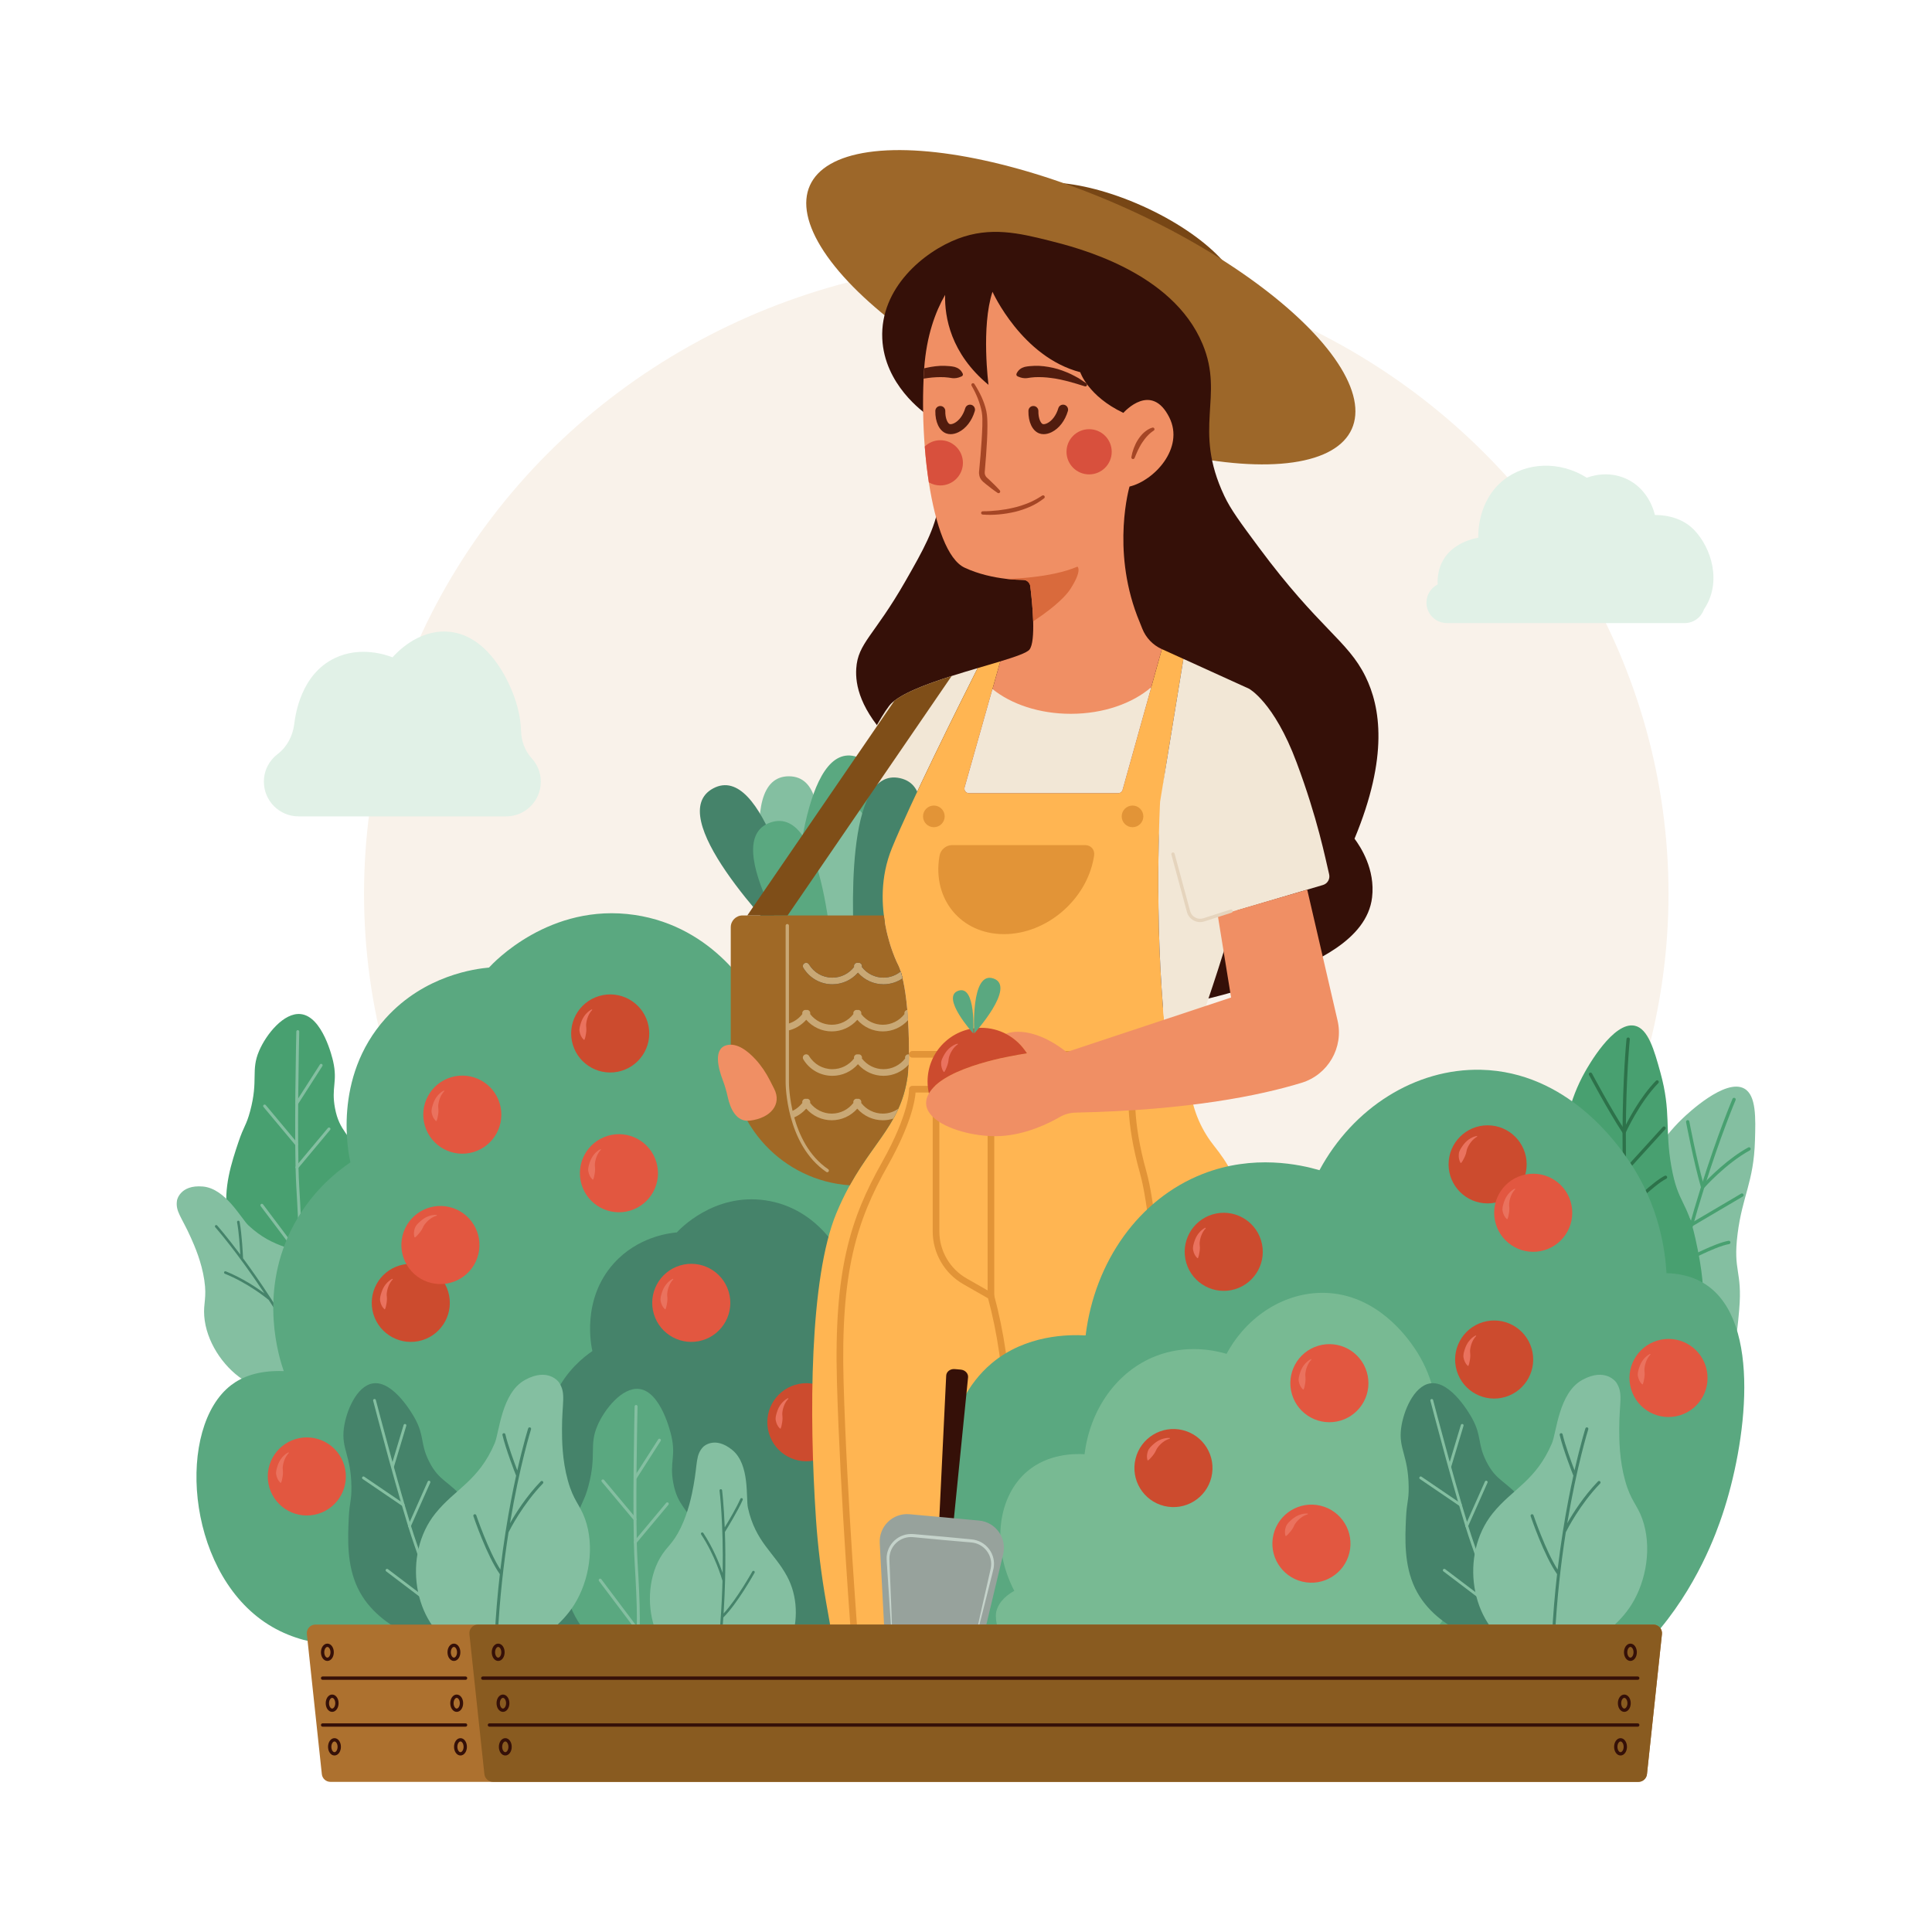 <?xml version="1.0" encoding="utf-8"?>
<!-- Generator: Adobe Illustrator 27.5.0, SVG Export Plug-In . SVG Version: 6.00 Build 0)  -->
<svg version="1.1" xmlns="http://www.w3.org/2000/svg" xmlns:xlink="http://www.w3.org/1999/xlink" x="0px" y="0px"
	 viewBox="0 0 500 500" style="enable-background:new 0 0 500 500;" xml:space="preserve">
<g id="BACKGROUND">
</g>
<g id="OBJECTS">
	<g>
		<ellipse style="fill:#F9F2EA;" cx="263.01" cy="231.303" rx="168.799" ry="163.791"/>
		<g>
			<path style="fill:#48A070;" d="M93.231,299.853c-2.67-6.604-5.386-6.886-6.542-13.105c-0.993-5.344,0.722-6.695-0.467-12.048
				c-0.182-0.821-2.706-11.667-8.412-12.259c-4.342-0.451-8.901,5.205-10.748,9.512c-2.217,5.168-0.132,7.464-2.337,15.641
				c-1.028,3.812-1.574,3.659-3.038,8.032c-1.715,5.123-4,11.95-2.804,18.812c1.176,6.747,5.424,11.846,9.089,15.151
				c1.41,1.272,3.308,1.997,5.299,2.053l8.903,0.252c2.141,0.061,4.234-0.651,5.751-2.019c1.74-1.569,3.605-3.659,5.073-6.348
				C98.63,313.203,94.082,301.957,93.231,299.853z"/>
			<g>
				<path style="fill:#84BFA1;" d="M77.067,332.409c-0.017,0-0.035-0.002-0.053-0.004c-0.207-0.029-0.352-0.22-0.323-0.428
					c0.879-6.261,0.689-13.26-0.003-24.789c-0.671-11.177-0.007-39.932-0.001-40.222c0.005-0.209,0.171-0.371,0.388-0.37
					c0.209,0.005,0.375,0.178,0.37,0.388c-0.007,0.288-0.67,29.013-0.001,40.158c0.695,11.579,0.885,18.615-0.003,24.94
					C77.415,332.272,77.253,332.409,77.067,332.409z"/>
				<path style="fill:#84BFA1;" d="M77.623,325.401c-0.115,0-0.229-0.052-0.303-0.151l-9.852-13.102
					c-0.126-0.167-0.092-0.405,0.075-0.53c0.167-0.126,0.405-0.092,0.53,0.075l9.852,13.102c0.126,0.167,0.092,0.405-0.075,0.53
					C77.782,325.377,77.702,325.401,77.623,325.401z"/>
				<path style="fill:#84BFA1;" d="M76.781,296.549c-0.108,0-0.216-0.047-0.291-0.136l-8.3-9.935
					c-0.134-0.16-0.113-0.399,0.048-0.533c0.162-0.134,0.399-0.111,0.534,0.048l8.3,9.935c0.134,0.16,0.113,0.4-0.048,0.533
					C76.953,296.52,76.867,296.549,76.781,296.549z"/>
				<path style="fill:#84BFA1;" d="M76.848,302.487c-0.086,0-0.172-0.029-0.243-0.088c-0.16-0.134-0.182-0.373-0.048-0.533
					l8.301-9.935c0.135-0.161,0.373-0.183,0.534-0.048c0.16,0.134,0.182,0.373,0.048,0.533l-8.301,9.935
					C77.064,302.44,76.956,302.487,76.848,302.487z"/>
				<path style="fill:#84BFA1;" d="M76.848,285.857c-0.086,0-0.172-0.029-0.243-0.088c-0.16-0.134-0.182-0.373-0.048-0.533
					l6.262-9.778c0.135-0.161,0.373-0.183,0.534-0.048c0.16,0.134,0.182,0.373,0.048,0.533l-6.261,9.778
					C77.064,285.811,76.956,285.857,76.848,285.857z"/>
			</g>
		</g>
		<g>
			<path style="fill:#84BFA1;" d="M82.616,325.979c10.515,5.389,14.548,20.525,7.792,29.068c-5.991,7.576-19.491,7.39-27.628,1.942
				c-5.208-3.487-9.445-9.943-9.924-16.402c-0.254-3.423,0.713-4.621,0.019-9.279c-0.703-4.72-2.485-8.78-3.475-11
				c-2.416-5.418-4.058-6.785-3.585-9.679c0,0,0.749-4.071,6.672-3.561c5.923,0.51,9.912,8.301,11.827,10.079
				C70.971,323.333,76.395,322.791,82.616,325.979z"/>
			<path style="fill:#45836A;" d="M58.44,329.021c4.296,1.735,7.987,4.217,9.992,5.696c-7.143-10.795-12.644-17.022-12.73-17.117
				c-0.122-0.138-0.11-0.347,0.027-0.47c0.137-0.122,0.348-0.111,0.47,0.027c0.055,0.062,2.399,2.715,5.99,7.518
				c-0.107-1.926-0.375-5.987-0.839-8.366c-0.035-0.18,0.082-0.354,0.262-0.39c0,0,0.001,0,0.001,0
				c0.181-0.035,0.355,0.083,0.39,0.263c0.601,3.083,0.869,8.724,0.902,9.457c2.081,2.82,4.526,6.299,7.16,10.359
				c0.026,0.029,0.047,0.06,0.062,0.095c1.432,2.21,2.918,4.59,4.433,7.132c0.736-4.943-0.013-13.087-0.021-13.173
				c-0.017-0.184,0.124-0.352,0.3-0.362c0.183-0.018,0.345,0.117,0.363,0.3c0.035,0.376,0.847,9.209-0.119,14.116
				c2.242,3.802,4.535,7.948,6.789,12.405c0.083,0.164,0.017,0.364-0.147,0.447c-0.028,0.014-0.057,0.024-0.086,0.03
				c-0.143,0.028-0.292-0.04-0.361-0.176c-3.957-7.821-8.029-14.681-11.732-20.391c-0.572-0.473-5.379-4.367-11.356-6.781
				c-0.171-0.069-0.253-0.263-0.184-0.434C58.076,329.035,58.27,328.953,58.44,329.021z"/>
		</g>
		<path style="fill:#5AA880;" d="M195.817,260.229L195.817,260.229l-0.241-1.196c-0.962-1.821-10.527-19.186-31.331-22.249
			c-21.939-3.231-36.549,12.363-37.688,13.622c-3.289,0.295-16.64,1.871-26.79,13.168c-13.847,15.411-9.53,35.324-9.081,37.234
			c-3.844,2.629-10.784,8.184-15.438,17.709c-8.154,16.686-3.044,32.766-1.816,36.326c-6.674-0.252-10.889,1.538-13.622,3.633
			c-14.074,10.788-11.864,47.303,8.627,61.299c10.516,7.183,22.753,6.322,28.606,5.449h132.035l-0.193-0.957h20.387V313.684
			C249.272,284.162,225.339,260.229,195.817,260.229z"/>
		<path style="fill:#45836A;" d="M217.211,324.202c-0.586-1.11-6.413-11.688-19.087-13.555c-13.366-1.968-22.266,7.532-22.96,8.299
			c-2.004,0.18-10.137,1.14-16.321,8.022c-8.436,9.389-5.805,21.52-5.532,22.683c-2.342,1.602-6.57,4.986-9.405,10.788
			c-4.968,10.165-1.854,19.961-1.107,22.13c-4.066-0.154-6.634,0.937-8.299,2.213c-8.574,6.572-7.228,28.818,5.256,37.344
			c6.406,4.376,13.862,3.851,17.427,3.319h80.437L217.211,324.202z"/>
		<g>
			<path style="fill:#E25740;" d="M169.858,300.727c1.603,5.345-1.431,10.977-6.775,12.58c-5.345,1.603-10.977-1.431-12.58-6.776
				c-1.603-5.345,1.431-10.977,6.775-12.58C162.623,292.348,168.255,295.382,169.858,300.727z"/>
			<path style="fill:#EA725E;" d="M155.532,297.531c-0.48,0.508-0.855,1.104-1.098,1.73c-0.256,0.62-0.403,1.264-0.477,1.906
				c-0.02,0.327-0.016,0.651,0.032,0.976c0.015,0.32,0.042,0.639-0.004,0.964c-0.04,0.325-0.068,0.661-0.155,1.013
				c-0.055,0.351-0.133,0.715-0.302,1.121l-0.167,0.042c-0.621-0.587-0.943-1.321-1.094-2.092c-0.163-0.781,0.114-1.576,0.346-2.317
				c0.243-0.748,0.604-1.454,1.085-2.057c0.493-0.591,1.056-1.113,1.742-1.431L155.532,297.531z"/>
		</g>
		<g>
			<path style="fill:#E25740;" d="M89.081,379.203c1.603,5.345-1.431,10.977-6.776,12.58c-5.345,1.603-10.977-1.431-12.58-6.776
				c-1.603-5.345,1.431-10.977,6.775-12.58S87.478,373.858,89.081,379.203z"/>
			<path style="fill:#EA725E;" d="M74.755,376.008c-0.48,0.508-0.855,1.104-1.098,1.73c-0.256,0.62-0.403,1.264-0.477,1.906
				c-0.02,0.327-0.016,0.65,0.032,0.976c0.016,0.32,0.043,0.639-0.004,0.964c-0.04,0.325-0.068,0.661-0.155,1.013
				c-0.055,0.351-0.132,0.715-0.302,1.121l-0.167,0.041c-0.62-0.587-0.943-1.321-1.094-2.092c-0.163-0.781,0.114-1.576,0.346-2.317
				c0.243-0.748,0.604-1.454,1.085-2.057c0.493-0.591,1.056-1.113,1.743-1.431L74.755,376.008z"/>
		</g>
		<g>
			<path style="fill:#E25740;" d="M188.578,334.277c1.603,5.345-1.431,10.977-6.776,12.58c-5.345,1.603-10.977-1.431-12.58-6.776
				c-1.603-5.345,1.431-10.977,6.775-12.58C181.343,325.899,186.975,328.932,188.578,334.277z"/>
			<path style="fill:#EA725E;" d="M174.252,331.082c-0.48,0.508-0.855,1.104-1.098,1.73c-0.256,0.62-0.403,1.264-0.477,1.906
				c-0.02,0.327-0.016,0.651,0.032,0.976c0.016,0.32,0.043,0.639-0.004,0.964c-0.04,0.325-0.068,0.661-0.155,1.013
				c-0.055,0.351-0.133,0.715-0.302,1.121l-0.167,0.042c-0.621-0.587-0.943-1.321-1.094-2.092c-0.163-0.781,0.114-1.576,0.346-2.317
				c0.243-0.748,0.604-1.454,1.085-2.057c0.493-0.591,1.056-1.113,1.742-1.431L174.252,331.082z"/>
		</g>
		<g>
			<path style="fill:#E25740;" d="M129.321,285.568c1.603,5.345-1.431,10.977-6.775,12.58s-10.977-1.431-12.58-6.776
				c-1.603-5.345,1.431-10.977,6.776-12.58C122.086,277.19,127.718,280.223,129.321,285.568z"/>
			<path style="fill:#EA725E;" d="M114.994,282.373c-0.48,0.509-0.855,1.104-1.098,1.73c-0.256,0.62-0.403,1.264-0.477,1.906
				c-0.02,0.327-0.016,0.65,0.032,0.976c0.016,0.32,0.043,0.639-0.004,0.964c-0.04,0.325-0.068,0.661-0.155,1.013
				c-0.055,0.351-0.132,0.715-0.302,1.121l-0.167,0.042c-0.621-0.588-0.943-1.321-1.094-2.092c-0.163-0.781,0.114-1.576,0.346-2.317
				c0.243-0.748,0.604-1.454,1.085-2.057c0.493-0.591,1.056-1.113,1.743-1.431L114.994,282.373z"/>
		</g>
		<g>
			<path style="fill:#CC4B2E;" d="M167.598,264.556c1.603,5.345-1.431,10.977-6.775,12.58c-5.345,1.603-10.977-1.431-12.58-6.776
				c-1.603-5.345,1.431-10.977,6.775-12.58C160.363,256.178,165.995,259.211,167.598,264.556z"/>
			<path style="fill:#EA725E;" d="M153.272,261.361c-0.48,0.508-0.855,1.104-1.098,1.73c-0.256,0.62-0.403,1.264-0.477,1.906
				c-0.02,0.327-0.016,0.65,0.032,0.976c0.016,0.32,0.042,0.639-0.004,0.964c-0.04,0.326-0.068,0.661-0.155,1.013
				c-0.055,0.351-0.133,0.715-0.302,1.121l-0.167,0.042c-0.62-0.587-0.943-1.321-1.094-2.092c-0.163-0.781,0.114-1.576,0.346-2.317
				c0.243-0.748,0.604-1.454,1.085-2.057c0.493-0.591,1.056-1.113,1.743-1.431L153.272,261.361z"/>
		</g>
		<g>
			<path style="fill:#CC4B2E;" d="M115.988,334.277c1.603,5.345-1.431,10.977-6.775,12.58s-10.977-1.431-12.58-6.776
				c-1.603-5.345,1.431-10.977,6.775-12.58C108.753,325.899,114.386,328.932,115.988,334.277z"/>
			<path style="fill:#EA725E;" d="M101.662,331.082c-0.48,0.508-0.855,1.104-1.098,1.73c-0.256,0.62-0.403,1.264-0.477,1.906
				c-0.02,0.327-0.016,0.651,0.032,0.976c0.015,0.32,0.042,0.639-0.004,0.964c-0.04,0.325-0.068,0.661-0.155,1.013
				c-0.055,0.351-0.132,0.715-0.302,1.121l-0.167,0.042c-0.62-0.587-0.943-1.321-1.094-2.092c-0.163-0.781,0.114-1.576,0.346-2.317
				c0.243-0.748,0.604-1.454,1.085-2.057c0.493-0.591,1.056-1.113,1.743-1.431L101.662,331.082z"/>
		</g>
		<g>
			<path style="fill:#CC4B2E;" d="M218.366,365.172c1.603,5.345-1.431,10.977-6.776,12.58c-5.345,1.603-10.977-1.431-12.58-6.776
				c-1.603-5.345,1.431-10.977,6.775-12.58C211.13,356.793,216.763,359.827,218.366,365.172z"/>
			<path style="fill:#EA725E;" d="M204.039,361.976c-0.48,0.508-0.855,1.104-1.098,1.73c-0.256,0.62-0.403,1.264-0.477,1.906
				c-0.02,0.327-0.016,0.65,0.032,0.976c0.016,0.32,0.043,0.639-0.004,0.964c-0.04,0.325-0.068,0.661-0.155,1.013
				c-0.055,0.351-0.133,0.715-0.302,1.121l-0.167,0.042c-0.62-0.588-0.943-1.321-1.094-2.092c-0.163-0.781,0.114-1.576,0.346-2.317
				c0.243-0.748,0.604-1.454,1.085-2.057c0.493-0.591,1.056-1.113,1.742-1.431L204.039,361.976z"/>
		</g>
		<g>
			<path style="fill:#E25740;" d="M123.797,324.597c-1.318,5.422-6.782,8.749-12.204,7.431c-5.422-1.318-8.749-6.782-7.431-12.204
				c1.318-5.422,6.782-8.749,12.204-7.431S125.115,319.175,123.797,324.597z"/>
			<path style="fill:#EA725E;" d="M113.05,314.6c-0.671,0.196-1.295,0.52-1.822,0.938c-0.534,0.405-0.987,0.887-1.375,1.403
				c-0.182,0.272-0.342,0.553-0.466,0.858c-0.148,0.284-0.286,0.573-0.491,0.829c-0.199,0.261-0.393,0.536-0.646,0.796
				c-0.225,0.275-0.476,0.55-0.827,0.815l-0.165-0.048c-0.239-0.82-0.146-1.617,0.113-2.358c0.253-0.756,0.894-1.302,1.469-1.824
				c0.588-0.523,1.256-0.95,1.976-1.227c0.724-0.261,1.473-0.427,2.227-0.354L113.05,314.6z"/>
		</g>
		<g>
			<path style="fill:#84BFA1;" d="M438.458,366.314c9.58-2.97,11.144-21.435,11.65-27.409c0.862-10.175-1.664-9.757-0.42-19.595
				c1.245-9.85,4.167-13.356,4.495-24.076c0.18-5.906,0.36-11.764-2.762-13.51c-4.925-2.755-14.755,6.578-15.868,7.636
				c-11.939,11.337-14.507,26.516-16.349,38.367c-2.147,13.811-3.688,23.725,2.636,31.411
				C425.602,363.709,432.658,368.112,438.458,366.314z"/>
			<g>
				<path style="fill:#48A070;" d="M428.826,360.843c-0.228-0.035-0.389-0.245-0.362-0.476c4.785-40.33,19.763-75.645,19.914-75.998
					c0.094-0.218,0.344-0.318,0.565-0.226c0.218,0.094,0.319,0.346,0.226,0.565c-0.151,0.351-15.082,35.558-19.851,75.761
					c-0.028,0.235-0.242,0.404-0.478,0.376C428.835,360.844,428.831,360.844,428.826,360.843z"/>
				<path style="fill:#48A070;" d="M440.574,307.645c-0.01-0.002-0.019-0.003-0.029-0.005c-0.154-0.035-0.275-0.149-0.319-0.3
					c-1.939-6.72-3.855-16.842-3.874-16.943c-0.044-0.234,0.109-0.458,0.343-0.502c0.233-0.044,0.458,0.109,0.502,0.343
					c0.018,0.097,1.792,9.466,3.646,16.125c1.556-1.665,6.358-6.547,11.603-9.404c0.207-0.114,0.469-0.037,0.583,0.172
					c0.114,0.209,0.037,0.47-0.172,0.583c-6.228,3.393-11.839,9.728-11.896,9.792C440.865,307.615,440.718,307.667,440.574,307.645z
					"/>
				<path style="fill:#48A070;" d="M437.663,317.421c-0.015-0.002-0.031-0.006-0.045-0.009c-0.111-0.03-0.206-0.103-0.263-0.203
					c-3.889-6.821-7.268-17.201-7.303-17.305c-0.072-0.226,0.051-0.469,0.277-0.542c0.224-0.073,0.468,0.05,0.542,0.277
					c0.032,0.102,3.263,10.021,7.017,16.764l12.714-7.49c0.204-0.119,0.468-0.052,0.589,0.152c0.12,0.204,0.052,0.468-0.152,0.589
					l-13.093,7.713C437.861,317.417,437.76,317.435,437.663,317.421z"/>
				<path style="fill:#48A070;" d="M435.065,327.243c-0.104-0.016-0.202-0.07-0.272-0.157c-3.22-4.043-8.378-17.7-8.596-18.279
					c-0.084-0.223,0.029-0.471,0.251-0.554c0.222-0.085,0.471,0.028,0.554,0.25c0.052,0.138,5.09,13.478,8.246,17.761
					c1.611-0.865,8.6-4.546,12.093-5.145c0.234-0.039,0.456,0.117,0.497,0.351c0.04,0.234-0.117,0.456-0.351,0.497
					c-3.738,0.64-12.067,5.181-12.15,5.227C435.251,327.242,435.155,327.257,435.065,327.243z"/>
			</g>
		</g>
		<g>
			<path style="fill:#48A070;" d="M435.742,350.087c8.27-5.674,4.293-23.775,3.007-29.63c-2.191-9.973-4.479-8.826-6.206-18.59
				c-1.729-9.777,0.023-13.991-2.84-24.327c-1.577-5.694-3.142-11.343-6.641-12.086c-5.52-1.172-12.143,10.654-12.894,11.994
				c-8.045,14.365-6,29.623-4.249,41.488c2.041,13.827,3.506,23.753,11.824,29.22C422.692,351.408,430.735,353.522,435.742,350.087z
				"/>
			<g>
				<path style="fill:#2D724A;" d="M424.922,347.715c-0.228,0.034-0.444-0.119-0.487-0.347c-7.378-39.937-3.534-78.105-3.494-78.486
					c0.025-0.236,0.235-0.406,0.473-0.383c0.236,0.025,0.407,0.236,0.383,0.473c-0.04,0.38-3.871,38.43,3.485,78.241
					c0.043,0.233-0.111,0.457-0.345,0.501C424.931,347.714,424.927,347.715,424.922,347.715z"/>
				<path style="fill:#2D724A;" d="M420.382,293.425c-0.01,0.001-0.019,0.003-0.029,0.004c-0.157,0.012-0.307-0.061-0.394-0.192
					c-3.842-5.844-8.671-14.944-8.719-15.035c-0.111-0.21-0.031-0.47,0.179-0.581c0.21-0.111,0.47-0.031,0.581,0.179
					c0.046,0.087,4.516,8.51,8.259,14.321c0.994-2.051,4.133-8.137,8.297-12.419c0.164-0.17,0.438-0.174,0.608-0.009
					c0.171,0.165,0.174,0.438,0.009,0.607c-4.943,5.086-8.426,12.799-8.461,12.876C420.651,293.31,420.527,293.403,420.382,293.425z
					"/>
				<path style="fill:#2D724A;" d="M420.498,303.624c-0.015,0.002-0.031,0.004-0.046,0.004c-0.115,0.004-0.227-0.037-0.311-0.116
					c-5.735-5.363-12.038-14.276-12.101-14.365c-0.136-0.194-0.09-0.463,0.104-0.6c0.193-0.136,0.462-0.091,0.6,0.104
					c0.061,0.088,6.085,8.604,11.668,13.933l9.925-10.921c0.16-0.174,0.431-0.189,0.608-0.029c0.175,0.16,0.189,0.432,0.029,0.608
					l-10.22,11.245C420.686,303.562,420.595,303.61,420.498,303.624z"/>
				<path style="fill:#2D724A;" d="M420.926,313.776c-0.104,0.016-0.213-0.007-0.306-0.07c-4.273-2.908-13.245-14.423-13.625-14.911
					c-0.146-0.188-0.112-0.458,0.075-0.603c0.187-0.147,0.458-0.113,0.603,0.075c0.091,0.116,8.855,11.365,13.138,14.521
					c1.282-1.304,6.867-6.889,10.026-8.496c0.212-0.106,0.47-0.023,0.579,0.189c0.107,0.212,0.023,0.47-0.188,0.578
					c-3.381,1.719-9.99,8.523-10.056,8.592C421.104,313.72,421.017,313.762,420.926,313.776z"/>
			</g>
		</g>
		<path style="fill:#774615;" d="M320.566,79.022c-2.998,6.664-18.981,5.969-35.699-1.552c-16.718-7.521-27.841-19.02-24.843-25.684
			c2.998-6.664,18.981-5.969,35.699,1.552C312.442,60.859,323.564,72.358,320.566,79.022z"/>
		
			<ellipse transform="matrix(0.41 -0.912 0.912 0.41 92.462 302.069)" style="fill:#9D6729;" cx="279.789" cy="79.543" rx="28.181" ry="76.881"/>
		<path style="fill:#351008;" d="M240.398,107.681c-1.488-1.026-11.521-8.178-12.065-20.056
			c-0.598-13.064,10.711-22.481,19.586-25.854c8.404-3.194,15.862-1.439,23.503,0.47c7.306,1.825,31.946,7.981,39.799,26.794
			c5.733,13.733-2.675,21.762,5.641,39.329c1.67,3.527,4.09,6.791,8.931,13.319c15.634,21.082,22.961,24.009,27.577,33.375
			c3.89,7.893,6.03,20.714-2.82,41.993c1.523,2.053,5.41,7.893,4.544,15.199c-1.325,11.178-15.348,16.886-23.503,20.213
			c-21.33,8.701-76.653,21.521-97.304-10.498c-11.658-18.075-6.045-40.792-3.29-49.671c-8.433-8.52-9.673-15.046-9.401-19.273
			c0.426-6.622,4.618-8.444,12.692-22.563c4.759-8.323,7.595-13.379,8.775-20.213C244.676,120.895,242.403,112.785,240.398,107.681z
			"/>
		<path style="fill:#F2E7D6;" d="M228.746,236.915h-23.785c0.507-1.264,1.04-2.597,1.599-3.981l0.009-0.009
			c5.538-13.69,13.509-32.625,19.443-43.597l0.026-0.034c1.505-2.795,2.889-5.065,4.059-6.604c0.344-0.456,0.808-0.903,1.384-1.341
			v-0.009c0.559-0.43,1.221-0.86,1.961-1.281c0.232-0.138,0.482-0.275,0.74-0.413c0.009,0,0.017-0.009,0.026-0.009
			c0.258-0.138,0.533-0.275,0.817-0.413c0.284-0.138,0.568-0.275,0.86-0.413c0.301-0.138,0.602-0.275,0.911-0.404
			c0.516-0.232,1.049-0.456,1.6-0.671c0.258-0.103,0.516-0.206,0.782-0.309c0.181-0.077,0.37-0.146,0.568-0.215
			c0.206-0.086,0.421-0.163,0.636-0.241c0.413-0.155,0.826-0.31,1.255-0.456c1.505-0.542,3.07-1.058,4.652-1.565
			c2.253-0.714,4.54-1.402,6.725-2.047c-5.202,10.345-17.404,34.886-22.186,46.598C228.307,225.676,228.109,231.816,228.746,236.915
			z"/>
		<path style="fill:#84BFA1;" d="M205.083,250.204c-0.278,0.923-1.582,0.923-1.86,0c-3.341-11.092-13.784-49.301,0.93-49.301
			C218.867,200.903,208.424,239.113,205.083,250.204z"/>
		<path style="fill:#5AA880;" d="M206.854,242.878c-0.561,0.784-1.795,0.364-1.76-0.6c0.415-11.577,2.854-51.112,16.781-46.367
			C235.802,200.657,213.594,233.457,206.854,242.878z"/>
		<path style="fill:#45836A;" d="M207.027,247.934c0.681,0.683,1.83,0.067,1.639-0.878c-2.291-11.355-11.125-49.968-24.096-43.022
			C171.6,210.981,198.845,239.734,207.027,247.934z"/>
		<path style="fill:#84BFA1;" d="M216.913,257.083c0.278,0.923,1.582,0.923,1.86,0c3.341-11.092,13.784-49.301-0.93-49.301
			C203.129,207.782,213.572,245.991,216.913,257.083z"/>
		<path style="fill:#5AA880;" d="M214.431,259.82c0.561,0.784,1.795,0.364,1.76-0.6c-0.415-11.577-2.854-51.112-16.781-46.367
			C185.482,217.599,207.691,250.398,214.431,259.82z"/>
		<path style="fill:#45836A;" d="M223.152,249.721c-0.472,0.841-1.744,0.559-1.816-0.403c-0.858-11.552-2.772-51.117,11.592-47.928
			C247.293,204.579,228.818,239.618,223.152,249.721z"/>
		<path style="fill:#FFB552;" d="M328.805,426.834H215.95l-2.133-12.073c-1.264-7.18-2.158-14.412-2.648-21.687
			c-1.797-26.838-1.677-62.335,5.28-79.094c8.109-19.546,18.806-22.125,18.806-41.121c0-18.995-2.95-23.415-2.95-23.415
			s-7.619-14.876-1.479-29.942c4.781-11.712,16.983-36.254,22.186-46.598c2.09-0.611,4.085-1.195,5.865-1.737l-9.229,32.606
			c-0.21,0.743,0.348,1.481,1.12,1.481h38.621c0.522,0,0.98-0.348,1.121-0.85l10.184-36.409l5.572,2.528l-4.258,26.076
			c-1.329,8.138-2.072,16.36-2.19,24.604c-0.163,11.369-0.008,28.288,1.633,44.804c0.593,5.976,2.984,10.611,6.398,14.206
			c0.387,5.366,2.193,10.594,5.409,15.083c0.275,0.387,0.568,0.774,0.868,1.152c7.533,9.519,9.124,15.47,13.286,56.522
			C331.582,394.02,328.805,426.834,328.805,426.834z"/>
		<path style="fill:#F08F64;" d="M300.634,167.967l0.06,0.026l-10.181,36.408c-0.146,0.507-0.602,0.851-1.126,0.851h-38.618
			c-0.774,0-1.333-0.74-1.118-1.479l9.227-32.608c3.964-1.204,6.905-2.236,7.541-3.044c0.86-1.075,1.049-4.067,0.963-7.318
			c-0.095-3.379-0.49-7.034-0.748-9.089c-0.112-0.929-0.886-1.625-1.814-1.634c-1.075-0.009-2.631-0.069-4.463-0.284
			c-0.017,0-0.026,0-0.026,0c-3.104-0.37-7-1.161-10.689-2.881c-4.394-2.047-7.541-10.947-9.261-22.091
			c-0.456-2.958-0.808-6.08-1.058-9.27c-0.456-5.796-0.559-11.824-0.301-17.568c0.026-0.662,0.06-1.316,0.103-1.969
			c0.017-0.232,0.026-0.464,0.051-0.696c0.611-8.479,2.915-14.661,5.417-19.004c-0.138,5.701,1.41,15.16,11.23,23.278
			c0,0-1.952-15.023,1.032-24.086c0,0,7.567,16.863,22.71,20.818c0,0,2.021,6.2,11.161,10.525l0.009-0.009
			c0.275-0.31,7.258-8.057,11.884,1.195c3.973,7.937-3.964,16.381-10.302,17.886c0,0-4.669,15.943,1.969,33.433l1.341,3.354
			C296.558,165.052,298.347,166.927,300.634,167.967z"/>
		<path style="fill:#F2E7D6;" d="M342.374,229.038l-22.392,6.621c-2.657,8.805-6.621,21.506-10.25,31.326
			c-1.582,4.274-2.21,8.797-1.883,13.225c-3.414-3.594-5.804-8.229-6.398-14.206c-2.846-28.652-1.221-58.517-1.221-58.517
			l6.036-36.967l16.983,7.722c0,0,6.461,3.436,12.297,19.038c5.456,14.586,7.447,24.843,8.436,28.996
			C344.266,227.482,343.56,228.694,342.374,229.038z"/>
		<path style="fill:#E29437;" d="M244.481,211.278c0,1.546-1.253,2.8-2.8,2.8s-2.8-1.253-2.8-2.8c0-1.546,1.253-2.8,2.8-2.8
			S244.481,209.732,244.481,211.278z"/>
		<path style="fill:#E29437;" d="M295.895,211.278c0,1.546-1.254,2.8-2.8,2.8c-1.546,0-2.8-1.253-2.8-2.8c0-1.546,1.254-2.8,2.8-2.8
			C294.641,208.479,295.895,209.732,295.895,211.278z"/>
		<path style="fill:#E29437;" d="M259.826,241.755L259.826,241.755c-11.044,0-18.531-8.953-16.722-19.998l0.049-0.301
			c0.248-1.513,1.675-2.739,3.187-2.739h34.518c1.513,0,2.538,1.226,2.29,2.739l-0.049,0.301
			C281.29,232.802,270.87,241.755,259.826,241.755z"/>
		<path style="fill:#E29437;" d="M306.705,273.719h-70.59c-0.475,0-0.86-0.385-0.86-0.86c0-0.475,0.385-0.86,0.86-0.86h70.59
			c0.475,0,0.86,0.385,0.86,0.86C307.565,273.334,307.18,273.719,306.705,273.719z"/>
		<path style="fill:#E29437;" d="M221.387,427.693c-0.444,0-0.821-0.342-0.857-0.793c-0.031-0.391-3.096-39.488-3.929-69.179
			c-0.813-28.973,3.453-42.323,11.609-56.823c7.3-12.978,7.049-18.903,7.046-18.961c-0.014-0.237,0.07-0.471,0.233-0.643
			c0.162-0.172,0.388-0.272,0.625-0.272h70.59c0.475,0,0.86,0.385,0.86,0.86c0,0.475-0.385,0.86-0.86,0.86h-69.754
			c-0.162,2.177-1.198,8.256-7.241,18.999c-8.005,14.23-12.191,27.358-11.39,55.931c0.831,29.647,3.893,68.702,3.925,69.093
			c0.037,0.473-0.316,0.887-0.79,0.925C221.432,427.693,221.41,427.693,221.387,427.693z"/>
		<path style="fill:#E29437;" d="M256.454,336.301c-0.147,0-0.294-0.038-0.427-0.113l-6.719-3.839
			c-4.887-2.793-7.924-8.025-7.924-13.654v-33.377c0-0.475,0.385-0.86,0.86-0.86s0.86,0.385,0.86,0.86v33.377
			c0,5.014,2.704,9.674,7.057,12.161l5.433,3.105v-48.643c0-0.475,0.385-0.86,0.86-0.86c0.475,0,0.86,0.385,0.86,0.86v50.124
			c0,0.306-0.163,0.59-0.428,0.744C256.752,336.263,256.603,336.301,256.454,336.301z"/>
		<path style="fill:#E29437;" d="M303.565,427.693c-0.448,0-0.826-0.349-0.857-0.803c-0.013-0.209-1.401-21.133-1.401-39.462
			c0-17.841-2.187-69.238-6.24-83.631c-4.033-14.324-2.871-21.747-2.82-22.056c0.077-0.47,0.528-0.781,0.987-0.707
			c0.469,0.077,0.785,0.52,0.709,0.988c-0.012,0.073-1.135,7.408,2.78,21.309c4.095,14.542,6.304,66.188,6.304,84.098
			c0,18.27,1.383,39.138,1.397,39.347c0.032,0.474-0.327,0.883-0.801,0.915C303.604,427.693,303.585,427.693,303.565,427.693z"/>
		<path style="fill:#E29437;" d="M262.035,424.752c-0.466,0-0.849-0.372-0.859-0.84l-1.362-59.136
			c-0.226-9.826-1.636-19.62-4.191-29.111c-0.123-0.458,0.149-0.93,0.607-1.054c0.46-0.124,0.931,0.15,1.054,0.607
			c2.59,9.623,4.019,19.555,4.249,29.517l1.362,59.136c0.011,0.475-0.365,0.869-0.84,0.88
			C262.049,424.752,262.041,424.752,262.035,424.752z"/>
		<path style="fill:#A06926;" d="M235.255,272.859c0,16.364-7.946,20.543-15.332,33.898c-17.207-1.169-30.802-15.496-30.802-33.003
			v-33.786c0-1.686,1.367-3.053,3.053-3.053h36.572c0.112,0.92,0.249,1.806,0.413,2.648c0.155,0.843,0.335,1.651,0.524,2.408
			c0.138,0.568,0.284,1.109,0.439,1.625c0.077,0.292,0.163,0.576,0.249,0.843c0.06,0.198,0.12,0.387,0.181,0.568
			c0.06,0.189,0.12,0.37,0.181,0.542c0.12,0.353,0.241,0.679,0.352,0.989c0.679,1.849,1.221,2.907,1.221,2.907
			S235.255,253.863,235.255,272.859z"/>
		<path style="fill:#F08F64;" d="M199.247,279.6c-0.997-1.959-2.22-3.803-3.707-5.422c-2.003-2.181-4.808-4.394-7.518-3.671
			c-3.497,0.932-2.106,6.074-0.951,9.087c0.558,1.456,0.966,2.96,1.307,4.481c0.58,2.586,2.056,6.39,5.694,5.945
			c5.458-0.667,8.301-4.276,6.292-8.225L199.247,279.6z"/>
		<path style="fill:#C9A875;" d="M214.091,303.376c-0.083,0-0.168-0.024-0.241-0.075c-10.496-7.146-10.529-22.935-10.528-23.093
			v-40.645c0-0.238,0.192-0.43,0.43-0.43c0.238,0,0.43,0.192,0.43,0.43v40.648c-0.001,0.156,0.039,15.494,10.152,22.38
			c0.197,0.134,0.247,0.401,0.113,0.597C214.364,303.311,214.229,303.376,214.091,303.376z"/>
		<path style="fill:#222221;" d="M207.902,250.475c-0.249-0.404-0.12-0.937,0.292-1.178c0.404-0.249,0.937-0.12,1.178,0.292
			c1.298,2.141,3.56,3.422,6.054,3.422c2.21,0,4.265-1.032,5.607-2.769c-0.094-0.344,0.034-0.714,0.344-0.929
			c0.206-0.138,0.447-0.172,0.671-0.12c0.215-0.052,0.456-0.017,0.662,0.12c0.318,0.215,0.439,0.593,0.344,0.937
			c1.324,1.72,3.379,2.76,5.589,2.76c1.66,0,3.225-0.585,4.471-1.599c0.146,0.49,0.31,1.075,0.473,1.789
			c-1.445,0.989-3.156,1.531-4.945,1.531c-2.545,0-4.945-1.101-6.604-3.001c-1.685,1.909-4.067,3.001-6.613,3.001
			C212.33,254.732,209.51,253.141,207.902,250.475z"/>
		<path style="fill:#C9A875;" d="M233.587,253.201c-1.445,0.989-3.156,1.531-4.945,1.531c-2.545,0-4.945-1.101-6.604-3.001
			c-1.685,1.909-4.067,3.001-6.613,3.001c-3.096,0-5.916-1.591-7.524-4.257c-0.249-0.404-0.12-0.937,0.292-1.178
			c0.404-0.249,0.937-0.12,1.178,0.292c1.298,2.141,3.56,3.422,6.054,3.422c2.21,0,4.265-1.032,5.607-2.769
			c-0.094-0.344,0.034-0.714,0.344-0.929c0.206-0.138,0.447-0.172,0.671-0.12c0.215-0.052,0.456-0.017,0.662,0.12
			c0.318,0.215,0.439,0.593,0.344,0.937c1.324,1.72,3.379,2.76,5.589,2.76c1.66,0,3.225-0.585,4.471-1.599
			C233.26,251.903,233.424,252.488,233.587,253.201z"/>
		<g>
			<path style="fill:#C9A875;" d="M215.426,278.422c2.545,0,4.927-1.101,6.613-3.01c1.66,1.9,4.059,3.01,6.604,3.01
				c2.511,0,4.859-1.066,6.535-2.924c0.052-0.834,0.077-1.703,0.077-2.614c-0.215-0.052-0.456-0.017-0.662,0.12
				c-0.31,0.206-0.439,0.585-0.344,0.929c-1.341,1.737-3.397,2.769-5.607,2.769s-4.265-1.049-5.589-2.769
				c0.095-0.344-0.026-0.722-0.344-0.929c-0.206-0.138-0.447-0.172-0.662-0.12c-0.224-0.052-0.464-0.017-0.671,0.12
				c-0.31,0.206-0.438,0.585-0.344,0.929c-1.341,1.737-3.397,2.769-5.607,2.769c-2.494,0-4.755-1.281-6.054-3.431
				c-0.241-0.404-0.774-0.533-1.178-0.292c-0.413,0.249-0.542,0.783-0.292,1.187C209.51,276.832,212.33,278.422,215.426,278.422z"/>
			<path style="fill:#C9A875;" d="M232.495,286.927c-0.387,0.877-0.817,1.728-1.281,2.554h-0.009
				c-0.868,0.292-1.789,0.439-2.726,0.439c-2.554,0-4.953-1.109-6.613-3.001c-1.677,1.9-4.067,3.001-6.604,3.001
				c-2.554,0-4.945-1.109-6.613-3.01c-0.972,1.101-2.184,1.935-3.517,2.442c-0.163-0.568-0.301-1.135-0.43-1.677
				c1.144-0.464,2.167-1.238,2.941-2.244c-0.086-0.344,0.034-0.722,0.344-0.929c0.206-0.138,0.447-0.172,0.671-0.12
				c0.224-0.052,0.464-0.017,0.671,0.12c0.31,0.206,0.43,0.585,0.335,0.929c1.324,1.72,3.388,2.769,5.598,2.769
				c2.201,0,4.257-1.032,5.598-2.769c-0.086-0.344,0.034-0.722,0.353-0.929c0.198-0.138,0.439-0.172,0.662-0.12
				c0.224-0.052,0.464-0.017,0.671,0.12c0.309,0.206,0.43,0.585,0.335,0.937c1.316,1.72,3.379,2.76,5.598,2.76
				C229.941,288.2,231.334,287.744,232.495,286.927z"/>
		</g>
		<path style="fill:#C9A875;" d="M234.808,261.371c-0.138,0.009-0.267,0.06-0.387,0.138c-0.31,0.206-0.43,0.585-0.344,0.929
			c-1.341,1.737-3.397,2.769-5.598,2.769c-2.218,0-4.282-1.049-5.598-2.769c0.095-0.344-0.026-0.722-0.335-0.929
			c-0.206-0.138-0.447-0.172-0.671-0.12c-0.223-0.052-0.464-0.017-0.662,0.12c-0.318,0.206-0.439,0.585-0.353,0.929
			c-1.341,1.737-3.397,2.769-5.598,2.769c-2.21,0-4.274-1.049-5.598-2.769c0.095-0.344-0.026-0.722-0.335-0.929
			c-0.206-0.138-0.447-0.172-0.671-0.12c-0.224-0.052-0.464-0.017-0.671,0.12c-0.31,0.206-0.43,0.585-0.344,0.929
			c-0.989,1.281-2.365,2.176-3.895,2.554v1.763c1.883-0.37,3.603-1.367,4.902-2.838c1.668,1.9,4.059,3.01,6.613,3.01
			c2.537,0,4.927-1.101,6.604-3.001c1.66,1.892,4.059,3.001,6.613,3.001c2.494,0,4.85-1.066,6.527-2.915
			C234.946,263.073,234.885,262.196,234.808,261.371z"/>
		<path style="fill:#F2E7D6;" d="M297.934,177.856l-7.421,26.545c-0.146,0.507-0.602,0.851-1.126,0.851h-38.618
			c-0.774,0-1.333-0.74-1.118-1.479l7.198-25.445c4.85,3.912,12.125,6.406,20.259,6.406
			C285.56,184.736,293.084,182.044,297.934,177.856z"/>
		<path style="fill:#A54625;" d="M252.17,99.363c1.381,2.167,2.537,4.47,3.096,7.049c0.266,1.309,0.267,2.614,0.276,3.876
			c-0.004,1.271-0.037,2.534-0.107,3.794c-0.133,2.521-0.324,5.031-0.543,7.54l-0.042,0.47c-0.013,0.155-0.017,0.231-0.008,0.351
			c0.015,0.218,0.076,0.432,0.172,0.628c0.092,0.198,0.225,0.377,0.387,0.526l0.688,0.631c0.914,0.863,1.815,1.74,2.657,2.686
			c0.159,0.179,0.143,0.453-0.036,0.612c-0.151,0.134-0.369,0.143-0.529,0.036c-1.052-0.704-2.044-1.478-3.023-2.265
			c-0.245-0.203-0.482-0.389-0.731-0.608c-0.306-0.27-0.561-0.599-0.743-0.966c-0.182-0.367-0.287-0.771-0.313-1.179
			c-0.017-0.194-0.002-0.432,0.015-0.59l0.046-0.467c0.241-2.493,0.455-4.99,0.609-7.485c0.071-1.247,0.154-2.493,0.189-3.734
			c0.027-1.245,0.055-2.47-0.149-3.633c-0.435-2.354-1.409-4.691-2.63-6.806l-0.012-0.021c-0.119-0.205-0.048-0.468,0.157-0.587
			C251.792,99.107,252.047,99.171,252.17,99.363z"/>
		<path style="fill:#A54625;" d="M254.359,132.317c1.326,0.005,2.691-0.092,4.025-0.241c1.339-0.157,2.669-0.377,3.973-0.695
			c1.312-0.29,2.58-0.729,3.819-1.223c1.238-0.504,2.401-1.156,3.519-1.885l0.02-0.013c0.199-0.13,0.465-0.074,0.595,0.125
			c0.123,0.189,0.077,0.441-0.099,0.576c-1.119,0.854-2.321,1.609-3.61,2.174c-1.287,0.561-2.62,1.018-3.98,1.341
			c-2.729,0.622-5.509,0.904-8.313,0.699c-0.237-0.017-0.415-0.223-0.397-0.46c0.016-0.226,0.205-0.399,0.429-0.399L254.359,132.317
			z"/>
		<path style="fill:#511C0E;" d="M270.105,112.363c-0.411,0-0.804-0.068-1.168-0.206c-1.75-0.663-2.843-2.948-2.783-5.822
			c0.015-0.712,0.584-1.293,1.317-1.263c0.712,0.015,1.277,0.604,1.263,1.316c-0.04,1.898,0.623,3.168,1.117,3.355
			c0.192,0.074,0.616,0.06,1.175-0.217c1.26-0.625,2.332-2.074,2.866-3.876c0.203-0.683,0.922-1.074,1.604-0.87
			c0.683,0.202,1.072,0.92,0.87,1.603c-0.746,2.514-2.274,4.502-4.194,5.454C271.47,112.187,270.765,112.363,270.105,112.363z"/>
		<path style="fill:#511C0E;" d="M246.016,112.363c-0.411,0-0.804-0.068-1.168-0.206c-1.75-0.663-2.843-2.948-2.783-5.822
			c0.014-0.703,0.589-1.263,1.289-1.263c0.009,0,0.018,0,0.027,0c0.712,0.015,1.277,0.604,1.262,1.316
			c-0.039,1.898,0.624,3.168,1.117,3.355c0.193,0.074,0.617,0.06,1.175-0.217c1.261-0.625,2.332-2.074,2.867-3.876
			c0.203-0.683,0.921-1.073,1.603-0.87c0.683,0.202,1.073,0.92,0.87,1.603c-0.745,2.514-2.274,4.502-4.194,5.454
			C247.382,112.187,246.677,112.363,246.016,112.363z"/>
		<circle style="fill:#D8503D;" cx="281.861" cy="116.923" r="5.85"/>
		<path style="fill:#D8503D;" d="M249.203,119.787c0,3.225-2.623,5.847-5.847,5.847c-1.083,0-2.098-0.292-2.975-0.808
			c-0.456-2.958-0.808-6.08-1.058-9.27c1.058-1.015,2.468-1.625,4.033-1.625C246.58,113.931,249.203,116.554,249.203,119.787z"/>
		<path style="fill:#A54625;" d="M298.517,111.479c-0.538,0.345-1.117,0.838-1.589,1.359c-0.494,0.518-0.923,1.101-1.329,1.704
			c-0.409,0.603-0.737,1.263-1.078,1.921c-0.32,0.671-0.6,1.364-0.892,2.065l-0.006,0.014c-0.092,0.22-0.345,0.324-0.564,0.232
			c-0.191-0.08-0.294-0.28-0.259-0.476c0.071-0.389,0.165-0.774,0.252-1.163c0.115-0.381,0.235-0.761,0.371-1.138
			c0.285-0.748,0.618-1.488,1.066-2.17c0.431-0.689,0.951-1.334,1.563-1.891c0.64-0.539,1.295-1.018,2.183-1.27
			c0.227-0.064,0.463,0.068,0.527,0.295c0.052,0.185-0.026,0.377-0.18,0.476L298.517,111.479z"/>
		<path style="fill:#511C0E;" d="M263.08,96.692c0.487-1.048,1.294-1.507,2.109-1.739c0.833-0.191,1.672-0.23,2.503-0.273
			c1.664-0.066,3.297,0.175,4.874,0.521c1.581,0.358,3.081,0.937,4.525,1.591c0.72,0.33,1.401,0.742,2.095,1.106
			c0.664,0.428,1.319,0.863,1.956,1.316c0.195,0.139,0.241,0.41,0.102,0.605c-0.109,0.153-0.3,0.214-0.471,0.166l-0.026-0.007
			c-0.743-0.21-1.468-0.442-2.184-0.676l-2.166-0.611c-1.449-0.343-2.876-0.708-4.319-0.862c-1.432-0.205-2.866-0.273-4.265-0.212
			c-0.698,0.042-1.389,0.132-2.057,0.247c-0.685,0.056-1.372-0.006-2.276-0.41l-0.137-0.061c-0.265-0.118-0.383-0.429-0.265-0.694
			C263.077,96.698,263.079,96.694,263.08,96.692z"/>
		<path style="fill:#511C0E;" d="M248.893,97.395l-0.138,0.06c-0.903,0.404-1.591,0.464-2.279,0.413
			c-0.662-0.12-1.359-0.206-2.055-0.249c-1.402-0.06-2.829,0.009-4.265,0.206c-0.378,0.043-0.757,0.095-1.135,0.163
			c0.026-0.662,0.06-1.316,0.103-1.969c0.017-0.232,0.026-0.464,0.051-0.696c0.163-0.043,0.327-0.086,0.49-0.12
			c1.582-0.344,3.208-0.585,4.876-0.525c0.834,0.043,1.668,0.086,2.502,0.275c0.817,0.232,1.625,0.688,2.107,1.737l0.009,0.009
			C249.272,96.965,249.16,97.275,248.893,97.395z"/>
		<path style="fill:#F08F64;" d="M336.853,280.228c-10.671,3.268-29.237,7.111-58.517,7.713c-1.427,0.034-2.829,0.43-4.067,1.144
			c-2.82,1.634-8.702,4.54-15.246,4.919c-1.746,0.103-3.663,0.009-5.598-0.249c-1.496-0.198-3.001-0.507-4.437-0.903
			c-6.26-1.737-11.23-5.263-8.582-9.88c0.086-0.155,0.189-0.318,0.301-0.482c4.377-6.449,21.094-9.304,25.049-9.898
			c-1.273-2.055-3.07-3.758-5.202-4.919c-0.078-0.043-0.146-0.077-0.224-0.12c0,0,6.028-2.864,15.71,4.729l42.565-14.128
			l-3.431-21.154l23.132-6.759l7.851,33.863C347.783,271.087,343.715,278.13,336.853,280.228z"/>
		<path style="fill:#CC4B2E;" d="M265.756,272.592c-3.956,0.593-20.672,3.448-25.049,9.898c-0.112,0.163-0.215,0.327-0.301,0.482
			c-0.232-0.998-0.353-2.03-0.353-3.096c0-7.662,6.217-13.879,13.879-13.879c2.305,0,4.489,0.568,6.398,1.557
			c0.077,0.043,0.146,0.077,0.224,0.12C262.686,268.835,264.483,270.537,265.756,272.592z"/>
		<path style="fill:#EA725E;" d="M247.894,270.258c-0.571,0.403-1.057,0.912-1.42,1.477c-0.374,0.556-0.646,1.159-0.846,1.773
			c-0.084,0.316-0.145,0.634-0.163,0.963c-0.048,0.316-0.085,0.634-0.195,0.943c-0.104,0.311-0.198,0.635-0.353,0.962
			c-0.124,0.333-0.272,0.674-0.519,1.039l-0.172,0.008c-0.492-0.699-0.662-1.482-0.657-2.267c-0.005-0.798,0.424-1.522,0.799-2.202
			c0.387-0.685,0.881-1.306,1.472-1.801c0.601-0.481,1.256-0.881,1.992-1.056L247.894,270.258z"/>
		<path style="fill:#5AA880;" d="M252.128,267.458c0,0-0.997-16.324,4.992-14.223C263.108,255.338,252.128,267.458,252.128,267.458z
			"/>
		<path style="fill:#5AA880;" d="M251.88,267.458c0,0,0.774-12.681-3.878-11.049C243.351,258.043,251.88,267.458,251.88,267.458z"/>
		<path style="fill:#7F4E18;" d="M246.288,174.95l-39.719,57.975l-0.009,0.009l-2.726,3.981h-10.431l32.608-47.587l0.026-0.034
			l5.443-7.945v-0.009c0.559-0.43,1.221-0.86,1.961-1.281c0.232-0.138,0.482-0.275,0.74-0.413c0.009,0,0.017-0.009,0.026-0.009
			c0.258-0.138,0.533-0.275,0.817-0.413c0.284-0.138,0.568-0.275,0.86-0.413c0.301-0.138,0.602-0.275,0.911-0.404
			c0.516-0.232,1.049-0.456,1.6-0.671c0.258-0.103,0.516-0.206,0.782-0.309c0.181-0.077,0.37-0.146,0.568-0.215
			c0.206-0.086,0.421-0.163,0.636-0.241c0.413-0.155,0.826-0.31,1.255-0.456C243.141,175.973,244.706,175.457,246.288,174.95z"/>
		<path style="fill:#5AA880;" d="M445.76,391.99c-1.453,4.334-6.509,18.952-18.153,31.903H246.004
			c-3.861-6.355-2.657-11.248-2.657-11.248c1.178-4.79,5.495-7.602,7.67-8.814c-10.001-19.262-6.896-40.459,5.598-50.984
			c8.883-7.49,20.044-7.481,24.344-7.241c2.356-19.193,13.845-35.333,30.26-41.774c13.242-5.203,25.419-2.399,30.26-0.989
			c8.694-16.141,24.826-26.373,41.783-25.986c22.401,0.507,35.368,19.305,38.163,23.355c8.04,11.669,9.528,23.536,9.863,29.28
			c2.691,0.069,6.604,0.576,10.199,2.958C456.182,342.167,451.857,373.829,445.76,391.99z"/>
		<path style="fill:#78BA93;" d="M380.777,404.516c-0.883,2.632-3.954,11.511-11.025,19.377H259.45
			c-2.345-3.86-1.614-6.831-1.614-6.831c0.716-2.909,3.337-4.617,4.659-5.353c-6.074-11.699-4.189-24.573,3.4-30.966
			c5.395-4.549,12.174-4.544,14.786-4.398c1.431-11.657,8.409-21.461,18.379-25.372c8.043-3.16,15.439-1.457,18.379-0.601
			c5.28-9.803,15.078-16.018,25.378-15.783c13.605,0.308,21.481,11.725,23.179,14.185c4.883,7.087,5.787,14.295,5.991,17.784
			c1.635,0.042,4.011,0.35,6.194,1.797C387.107,374.255,384.479,393.486,380.777,404.516z"/>
		<g>
			<circle style="fill:#CC4B2E;" cx="384.995" cy="301.334" r="10.104"/>
			<path style="fill:#EA725E;" d="M382.294,294.158c-0.606,0.349-1.136,0.812-1.549,1.341c-0.424,0.52-0.749,1.095-1.005,1.688
				c-0.113,0.307-0.202,0.618-0.25,0.944c-0.077,0.311-0.143,0.624-0.281,0.922c-0.132,0.3-0.255,0.614-0.44,0.926
				c-0.154,0.32-0.332,0.647-0.611,0.987l-0.172-0.008c-0.426-0.741-0.524-1.536-0.447-2.318c0.068-0.795,0.562-1.476,0.997-2.12
				c0.448-0.647,0.996-1.22,1.631-1.659c0.642-0.424,1.331-0.763,2.08-0.87L382.294,294.158z"/>
		</g>
		<g>
			<path style="fill:#E25740;" d="M353.722,355.065c1.603,5.345-1.431,10.977-6.776,12.58c-5.345,1.603-10.977-1.431-12.58-6.776
				s1.431-10.977,6.775-12.58C346.487,346.687,352.119,349.721,353.722,355.065z"/>
			<path style="fill:#EA725E;" d="M339.396,351.87c-0.48,0.508-0.855,1.104-1.098,1.73c-0.256,0.62-0.403,1.264-0.477,1.906
				c-0.02,0.327-0.016,0.65,0.032,0.976c0.016,0.32,0.042,0.639-0.004,0.964c-0.04,0.325-0.068,0.661-0.155,1.013
				c-0.055,0.351-0.133,0.715-0.302,1.121l-0.167,0.041c-0.621-0.587-0.943-1.321-1.094-2.092c-0.163-0.781,0.114-1.576,0.346-2.317
				c0.243-0.748,0.604-1.454,1.085-2.057c0.493-0.591,1.056-1.113,1.743-1.431L339.396,351.87z"/>
		</g>
		<g>
			<path style="fill:#CC4B2E;" d="M326.378,321.068c1.603,5.345-1.431,10.977-6.776,12.58c-5.345,1.603-10.977-1.431-12.58-6.776
				c-1.603-5.345,1.431-10.977,6.775-12.58C319.142,312.69,324.775,315.724,326.378,321.068z"/>
			<path style="fill:#EA725E;" d="M312.051,317.873c-0.48,0.508-0.855,1.104-1.098,1.73c-0.256,0.62-0.403,1.264-0.477,1.906
				c-0.02,0.327-0.016,0.65,0.032,0.976c0.016,0.32,0.043,0.639-0.004,0.964c-0.04,0.326-0.068,0.661-0.155,1.013
				c-0.055,0.351-0.133,0.715-0.302,1.121l-0.167,0.041c-0.621-0.587-0.943-1.321-1.094-2.092c-0.163-0.781,0.114-1.576,0.346-2.317
				c0.243-0.748,0.604-1.454,1.085-2.057c0.493-0.591,1.056-1.113,1.742-1.431L312.051,317.873z"/>
		</g>
		<g>
			<path style="fill:#CC4B2E;" d="M396.364,348.943c1.603,5.345-1.431,10.977-6.776,12.58c-5.345,1.603-10.977-1.431-12.58-6.776
				s1.431-10.977,6.776-12.58C389.129,340.565,394.761,343.598,396.364,348.943z"/>
			<path style="fill:#EA725E;" d="M382.038,345.748c-0.48,0.509-0.855,1.104-1.098,1.73c-0.256,0.62-0.403,1.264-0.477,1.906
				c-0.02,0.327-0.016,0.651,0.032,0.976c0.016,0.32,0.042,0.639-0.004,0.964c-0.04,0.325-0.068,0.661-0.155,1.013
				c-0.055,0.351-0.133,0.715-0.302,1.121l-0.167,0.042c-0.621-0.587-0.943-1.321-1.094-2.092c-0.163-0.781,0.114-1.576,0.346-2.317
				c0.243-0.748,0.604-1.454,1.085-2.057c0.493-0.591,1.056-1.113,1.743-1.43L382.038,345.748z"/>
		</g>
		<g>
			<path style="fill:#E25740;" d="M441.486,353.717c1.603,5.345-1.431,10.977-6.775,12.58c-5.345,1.603-10.977-1.431-12.58-6.776
				c-1.603-5.345,1.431-10.977,6.776-12.58C434.251,345.338,439.884,348.372,441.486,353.717z"/>
			<path style="fill:#EA725E;" d="M427.16,350.522c-0.48,0.508-0.855,1.104-1.098,1.73c-0.256,0.62-0.403,1.264-0.477,1.906
				c-0.02,0.327-0.016,0.651,0.032,0.976c0.016,0.32,0.042,0.639-0.004,0.964c-0.04,0.326-0.068,0.661-0.155,1.013
				c-0.055,0.351-0.133,0.715-0.302,1.121l-0.167,0.042c-0.62-0.587-0.943-1.321-1.094-2.092c-0.163-0.781,0.114-1.576,0.346-2.317
				c0.243-0.748,0.604-1.454,1.085-2.057c0.493-0.591,1.056-1.113,1.742-1.43L427.16,350.522z"/>
		</g>
		<g>
			<path style="fill:#E25740;" d="M406.47,310.962c1.603,5.345-1.431,10.977-6.775,12.58s-10.977-1.431-12.58-6.776
				c-1.603-5.345,1.431-10.977,6.776-12.58C399.235,302.584,404.867,305.617,406.47,310.962z"/>
			<path style="fill:#EA725E;" d="M392.144,307.767c-0.48,0.509-0.855,1.104-1.098,1.73c-0.256,0.62-0.403,1.264-0.477,1.906
				c-0.02,0.327-0.016,0.65,0.032,0.976c0.016,0.32,0.043,0.639-0.004,0.964c-0.04,0.325-0.068,0.661-0.155,1.013
				c-0.055,0.351-0.133,0.715-0.302,1.121l-0.167,0.042c-0.621-0.587-0.943-1.321-1.094-2.092c-0.164-0.781,0.114-1.576,0.346-2.317
				c0.243-0.748,0.604-1.454,1.085-2.057c0.493-0.591,1.056-1.113,1.742-1.431L392.144,307.767z"/>
		</g>
		<g>
			<path style="fill:#E25740;" d="M349.214,401.886c-1.318,5.422-6.782,8.749-12.204,7.431c-5.422-1.318-8.749-6.782-7.431-12.204
				c1.318-5.422,6.782-8.749,12.204-7.431C347.205,391,350.532,396.464,349.214,401.886z"/>
			<path style="fill:#EA725E;" d="M338.466,391.888c-0.671,0.196-1.295,0.52-1.822,0.938c-0.534,0.405-0.987,0.887-1.375,1.403
				c-0.182,0.272-0.343,0.553-0.466,0.858c-0.148,0.284-0.286,0.573-0.491,0.829c-0.199,0.261-0.393,0.536-0.646,0.796
				c-0.225,0.275-0.476,0.55-0.827,0.815l-0.165-0.048c-0.239-0.82-0.146-1.617,0.113-2.358c0.253-0.756,0.894-1.302,1.469-1.824
				c0.588-0.523,1.256-0.95,1.976-1.227c0.724-0.261,1.473-0.427,2.227-0.354L338.466,391.888z"/>
		</g>
		<g>
			<path style="fill:#CC4B2E;" d="M313.506,382.318c-1.318,5.422-6.782,8.749-12.204,7.431c-5.422-1.318-8.749-6.782-7.431-12.204
				c1.318-5.422,6.782-8.749,12.204-7.431C311.497,371.432,314.824,376.896,313.506,382.318z"/>
			<path style="fill:#EA725E;" d="M302.758,372.321c-0.671,0.196-1.295,0.52-1.822,0.937c-0.534,0.405-0.987,0.887-1.375,1.403
				c-0.182,0.272-0.343,0.553-0.466,0.858c-0.148,0.284-0.286,0.573-0.491,0.829c-0.199,0.261-0.393,0.536-0.646,0.796
				c-0.225,0.275-0.476,0.55-0.827,0.815l-0.165-0.048c-0.239-0.82-0.146-1.617,0.113-2.358c0.254-0.756,0.895-1.302,1.469-1.824
				c0.588-0.522,1.256-0.95,1.976-1.227c0.724-0.261,1.473-0.427,2.227-0.354L302.758,372.321z"/>
		</g>
		
			<line style="fill:none;stroke:#222221;stroke-width:0.86;stroke-miterlimit:10;" x1="106.312" y1="398.155" x2="113.977" y2="384.784"/>
		<g>
			<path style="fill:#5AA880;" d="M180.781,396.866c-2.67-6.604-5.386-6.887-6.542-13.105c-0.993-5.344,0.722-6.695-0.467-12.048
				c-0.182-0.821-2.706-11.667-8.412-12.26c-4.342-0.451-8.901,5.205-10.748,9.512c-2.217,5.167-0.132,7.464-2.337,15.641
				c-1.027,3.812-1.573,3.658-3.037,8.032c-1.715,5.123-4,11.95-2.804,18.812c1.176,6.747,5.424,11.846,9.089,15.151
				c1.41,1.272,3.308,1.997,5.299,2.053l8.903,0.252c2.141,0.061,4.234-0.651,5.751-2.019c1.74-1.569,3.605-3.659,5.073-6.348
				C186.179,410.216,181.631,398.97,180.781,396.866z"/>
			<g>
				<path style="fill:#84BFA1;" d="M164.617,429.421c-0.017,0-0.035-0.001-0.053-0.004c-0.207-0.029-0.352-0.22-0.322-0.428
					c0.879-6.261,0.689-13.26-0.003-24.789c-0.671-11.177-0.007-39.932-0.001-40.222c0.005-0.209,0.171-0.371,0.388-0.37
					c0.209,0.005,0.375,0.178,0.37,0.388c-0.007,0.288-0.669,29.013-0.001,40.158c0.695,11.579,0.885,18.615-0.003,24.94
					C164.965,429.284,164.803,429.421,164.617,429.421z"/>
				<path style="fill:#84BFA1;" d="M165.173,422.414c-0.115,0-0.229-0.052-0.303-0.151l-9.852-13.102
					c-0.126-0.167-0.092-0.405,0.075-0.53c0.167-0.126,0.405-0.092,0.53,0.075l9.852,13.102c0.126,0.167,0.092,0.405-0.075,0.53
					C165.332,422.389,165.252,422.414,165.173,422.414z"/>
				<path style="fill:#84BFA1;" d="M164.331,393.561c-0.108,0-0.216-0.047-0.291-0.136l-8.3-9.935
					c-0.134-0.161-0.113-0.4,0.048-0.533c0.162-0.134,0.4-0.111,0.534,0.048l8.3,9.935c0.134,0.16,0.113,0.399-0.048,0.533
					C164.503,393.532,164.416,393.561,164.331,393.561z"/>
				<path style="fill:#84BFA1;" d="M164.398,399.499c-0.085,0-0.172-0.029-0.243-0.088c-0.161-0.134-0.182-0.373-0.048-0.533
					l8.301-9.935c0.135-0.16,0.373-0.183,0.534-0.048c0.161,0.134,0.182,0.373,0.048,0.533l-8.301,9.935
					C164.614,399.453,164.506,399.499,164.398,399.499z"/>
				<path style="fill:#84BFA1;" d="M164.398,382.87c-0.085,0-0.172-0.029-0.243-0.088c-0.161-0.134-0.182-0.373-0.048-0.533
					l6.261-9.778c0.135-0.161,0.373-0.183,0.534-0.048c0.161,0.134,0.182,0.373,0.048,0.533l-6.262,9.778
					C164.614,382.823,164.506,382.87,164.398,382.87z"/>
			</g>
		</g>
		<g>
			<path style="fill:#84BFA1;" d="M203.668,407.907c5.621,10.393,0.381,25.155-10.024,28.376
				c-9.227,2.856-20.252-4.936-23.878-14.032c-2.321-5.822-2.161-13.543,1.099-19.139c1.728-2.966,3.203-3.407,5.266-7.64
				c2.091-4.29,2.919-8.645,3.359-11.036c1.074-5.834,0.494-7.891,2.521-10.009c0,0,2.921-2.932,7.516,0.839
				c4.595,3.772,3.476,12.453,4.048,15.003C195.564,399.136,200.343,401.759,203.668,407.907z"/>
			<path style="fill:#45836A;" d="M182.013,396.735c2.561,3.861,4.199,7.997,5.015,10.35c0.219-12.942-0.794-21.189-0.81-21.316
				c-0.023-0.183,0.106-0.349,0.288-0.372c0.182-0.024,0.349,0.106,0.372,0.288c0.01,0.082,0.442,3.596,0.685,9.588
				c1.002-1.649,3.078-5.149,4.042-7.373c0.073-0.168,0.268-0.246,0.437-0.173c0,0,0.001,0,0.001,0
				c0.169,0.073,0.246,0.269,0.173,0.438c-1.249,2.882-4.22,7.684-4.608,8.307c0.12,3.503,0.167,7.755,0.042,12.593
				c0.005,0.039,0.005,0.076-0.003,0.113c-0.07,2.632-0.192,5.436-0.381,8.389c3.404-3.659,7.395-10.797,7.437-10.873
				c0.09-0.161,0.301-0.22,0.453-0.129c0.161,0.089,0.218,0.292,0.129,0.453c-0.184,0.33-4.513,8.072-8.086,11.572
				c-0.303,4.404-0.759,9.119-1.422,14.07c-0.024,0.182-0.192,0.31-0.374,0.286c-0.031-0.004-0.06-0.012-0.088-0.024
				c-0.133-0.057-0.218-0.199-0.198-0.35c1.164-8.688,1.687-16.648,1.865-23.451c-0.204-0.714-1.964-6.645-5.526-12.017
				c-0.102-0.153-0.06-0.36,0.093-0.462C181.705,396.541,181.912,396.583,182.013,396.735z"/>
		</g>
		<path style="fill:#E1F1E7;" d="M137.599,196.236c-1.775-1.933-2.693-4.506-2.759-7.129c-0.136-5.456-2.307-10.277-2.78-11.326
			c-1.107-2.456-6.265-13.9-16.547-14.328c-7.52-0.313-12.868,5.471-13.924,6.659c-1.683-0.644-8.327-2.96-14.933,0.202
			c-8.79,4.206-10.179,14.597-10.493,16.951c-0.009,0.069-0.019,0.141-0.029,0.217c-0.397,3.006-1.865,5.837-4.282,7.667
			c-2.162,1.637-3.559,4.228-3.559,7.15l0,0c0,4.959,4.02,8.98,8.98,8.98h53.708c4.959,0,8.98-4.02,8.98-8.98l0,0
			C139.959,199.96,139.065,197.833,137.599,196.236z"/>
		<path style="fill:#E1F1E7;" d="M438.35,137.056c-3.571-3.641-8.592-3.785-10.063-3.773c-0.141-0.654-1.57-6.784-7.547-9.434
			c-4.776-2.117-9.162-0.553-10.063-0.21c-6.979-4.414-15.709-4.09-21.593,0.629c-6.697,5.37-6.534,13.888-6.499,14.884
			c-1.472,0.274-6.464,1.387-9.015,5.66c-1.321,2.213-1.586,4.603-1.5,6.442c-1.72,0.871-2.902,2.652-2.902,4.712
			c0,2.918,2.366,5.284,5.284,5.284h61.548c2.308,0,4.266-1.483,4.986-3.546c0.001,0,0.002,0,0.003,0
			C445.739,150.676,442.889,141.684,438.35,137.056z"/>
		<path style="fill:#D96A3C;" d="M277.072,152.343c-1.9,2.984-6.449,6.32-9.691,8.462c-0.095-3.379-0.49-7.034-0.748-9.089
			c-0.112-0.929-0.886-1.625-1.814-1.634c-1.075-0.009-2.631-0.069-4.463-0.284c0.619,0,11.377-0.12,18.479-3.147
			C278.835,146.65,280.185,147.467,277.072,152.343z"/>
		<path style="fill:#E5D4BD;" d="M310.589,238.638c-0.582,0-1.158-0.146-1.686-0.433c-0.857-0.467-1.47-1.243-1.726-2.186
			l-4.026-14.872c-0.062-0.229,0.073-0.466,0.302-0.527c0.232-0.063,0.465,0.074,0.527,0.302l4.026,14.872
			c0.193,0.714,0.657,1.302,1.307,1.656c0.649,0.354,1.396,0.424,2.098,0.199l7.058-2.259c0.225-0.071,0.468,0.052,0.541,0.278
			c0.072,0.226-0.053,0.468-0.279,0.54l-7.058,2.258C311.318,238.581,310.953,238.638,310.589,238.638z"/>
		<g>
			<path style="fill:#351008;" d="M247.095,354.317l1.553,0.141c1.139,0.104,1.984,1.005,1.884,2.007l-4.042,40.301
				c-0.087,0.863-0.947,1.486-1.927,1.397l0,0c-0.96-0.087-1.687-0.828-1.646-1.676l1.958-40.484
				C244.926,354.977,245.933,354.211,247.095,354.317z"/>
			<path style="fill:#97A29C;" d="M253.441,428.085l-24.363-2.219l-1.402-26.554c-0.228-4.311,3.42-7.822,7.719-7.431l17.974,1.637
				c4.299,0.392,7.252,4.504,6.25,8.703L253.441,428.085z"/>
			<path style="fill:#C5D3CB;" d="M230.998,426.04c-0.531-6.687-0.967-13.379-1.389-20.071c-0.049-0.843-0.12-1.659-0.15-2.523
				c-0.025-0.887,0.15-1.781,0.5-2.599c0.696-1.642,2.117-2.957,3.815-3.521c0.845-0.288,1.758-0.383,2.64-0.306l2.505,0.218
				l5.01,0.437l5.007,0.475l2.503,0.238c0.882,0.084,1.763,0.342,2.542,0.778c1.568,0.863,2.728,2.412,3.116,4.153
				c0.197,0.868,0.206,1.779,0.023,2.648c-0.185,0.845-0.403,1.635-0.603,2.455l-2.453,9.755l-2.542,9.734l2.132-9.832l2.22-9.811
				c0.178-0.813,0.386-1.646,0.54-2.442c0.15-0.773,0.14-1.575-0.041-2.34c-0.353-1.533-1.389-2.891-2.768-3.634
				c-0.688-0.377-1.449-0.595-2.237-0.665l-2.505-0.218l-5.01-0.438l-5.007-0.476l-2.503-0.238c-0.788-0.074-1.576,0.004-2.321,0.25
				c-1.491,0.482-2.756,1.63-3.38,3.075c-0.316,0.72-0.47,1.507-0.464,2.294c0.008,0.811,0.062,1.668,0.09,2.499
				C230.551,412.634,230.821,419.335,230.998,426.04z"/>
		</g>
		<g>
			<path style="fill:#45836A;" d="M120.503,388.535c-4.204-5.397-6.787-4.944-9.491-10.383c-2.323-4.674-1.095-6.374-3.602-11.005
				c-0.384-0.71-5.569-10.064-10.995-9.11c-4.129,0.726-6.852,7.149-7.425,11.613c-0.688,5.356,1.841,6.929,1.957,15.062
				c0.054,3.791-0.491,3.793-0.692,8.218c-0.236,5.183-0.551,12.09,2.36,18.113c2.861,5.922,8.127,9.514,12.381,11.603
				c1.637,0.804,3.581,0.974,5.434,0.502l8.29-2.11c1.993-0.507,3.739-1.715,4.78-3.377c1.194-1.907,2.367-4.328,3.015-7.198
				C129.002,399.445,121.842,390.254,120.503,388.535z"/>
			<g>
				<path style="fill:#84BFA1;" d="M114.138,422.857c-0.016,0.005-0.033,0.008-0.05,0.011c-0.199,0.028-0.383-0.111-0.41-0.31
					c-0.836-6.014-2.853-12.429-6.525-22.896c-3.56-10.147-10.513-36.881-10.583-37.15c-0.051-0.195,0.06-0.387,0.261-0.444
					c0.194-0.05,0.393,0.066,0.444,0.261c0.069,0.268,7.015,26.974,10.565,37.092c3.688,10.512,5.715,16.961,6.559,23.037
					C114.424,422.639,114.31,422.808,114.138,422.857z"/>
				<path style="fill:#84BFA1;" d="M112.808,416.238c-0.106,0.03-0.225,0.012-0.319-0.06l-12.547-9.51
					c-0.16-0.121-0.192-0.349-0.07-0.51c0.121-0.161,0.349-0.192,0.509-0.07l12.547,9.51c0.16,0.121,0.192,0.349,0.07,0.51
					C112.949,416.174,112.882,416.217,112.808,416.238z"/>
				<path style="fill:#84BFA1;" d="M104.44,389.81c-0.1,0.029-0.212,0.014-0.305-0.049l-10.28-6.992
					c-0.166-0.113-0.209-0.339-0.096-0.505c0.114-0.166,0.34-0.208,0.506-0.096l10.28,6.992c0.166,0.113,0.209,0.339,0.096,0.505
					C104.591,389.738,104.519,389.788,104.44,389.81z"/>
				<path style="fill:#84BFA1;" d="M106.064,395.277c-0.079,0.022-0.166,0.018-0.247-0.017c-0.184-0.081-0.266-0.297-0.184-0.48
					l5.053-11.361c0.082-0.184,0.296-0.267,0.48-0.185c0.183,0.081,0.266,0.297,0.184,0.48l-5.053,11.361
					C106.251,395.177,106.164,395.249,106.064,395.277z"/>
				<path style="fill:#84BFA1;" d="M101.689,379.918c-0.079,0.022-0.166,0.019-0.247-0.017c-0.184-0.081-0.266-0.297-0.184-0.48
					l3.211-10.679c0.082-0.184,0.296-0.267,0.48-0.185c0.183,0.082,0.266,0.297,0.184,0.48l-3.211,10.679
					C101.876,379.818,101.789,379.889,101.689,379.918z"/>
			</g>
		</g>
		<g>
			<path style="fill:#84BFA1;" d="M112.702,391.637c-8.657,10.749-5.762,28.816,5.508,34.718c9.994,5.234,24.309-1.383,30.4-11.065
				c3.899-6.197,5.349-15.1,2.789-22.218c-1.357-3.773-2.958-4.592-4.433-9.891c-1.494-5.371-1.523-10.549-1.523-13.388
				c0.002-6.929,1.103-9.169-0.778-12.032c0,0-2.735-3.987-8.812-0.627c-6.076,3.36-6.628,13.569-7.825,16.377
				C123.867,383.277,117.823,385.278,112.702,391.637z"/>
			<path style="fill:#45836A;" d="M139.942,383.387c-3.759,3.894-6.516,8.298-7.952,10.828c2.488-14.913,5.397-24.173,5.443-24.315
				c0.065-0.205-0.048-0.423-0.252-0.488c-0.204-0.066-0.423,0.047-0.489,0.252c-0.03,0.093-1.269,4.037-2.817,10.869
				c-0.802-2.106-2.446-6.567-3.083-9.325c-0.048-0.209-0.256-0.339-0.465-0.291c0,0-0.001,0-0.001,0
				c-0.209,0.048-0.34,0.257-0.291,0.467c0.825,3.576,3.221,9.721,3.535,10.518c-0.879,3.998-1.834,8.873-2.714,14.457
				c-0.014,0.043-0.022,0.086-0.021,0.13c-0.477,3.038-0.931,6.285-1.338,9.717c-3.136-4.923-6.209-13.969-6.242-14.065
				c-0.069-0.204-0.299-0.316-0.493-0.244c-0.204,0.068-0.313,0.289-0.244,0.493c0.141,0.418,3.475,10.228,6.839,15.005
				c-0.584,5.123-1.059,10.636-1.345,16.463c-0.011,0.214,0.155,0.397,0.369,0.407c0.036,0.002,0.072-0.001,0.106-0.009
				c0.165-0.038,0.293-0.182,0.302-0.36c0.502-10.226,1.586-19.481,2.821-27.334c0.386-0.777,3.662-7.217,8.892-12.634
				c0.149-0.155,0.145-0.402-0.01-0.55S140.09,383.234,139.942,383.387z"/>
		</g>
		<g>
			<path style="fill:#45836A;" d="M394.117,388.535c-4.204-5.397-6.787-4.944-9.491-10.383c-2.323-4.674-1.095-6.374-3.601-11.005
				c-0.384-0.71-5.569-10.064-10.995-9.11c-4.129,0.726-6.852,7.149-7.425,11.613c-0.688,5.356,1.841,6.929,1.957,15.062
				c0.054,3.791-0.491,3.793-0.692,8.218c-0.236,5.183-0.551,12.09,2.36,18.113c2.861,5.922,8.127,9.514,12.381,11.603
				c1.637,0.804,3.581,0.974,5.434,0.502l8.29-2.11c1.993-0.507,3.739-1.715,4.78-3.377c1.194-1.907,2.367-4.328,3.015-7.198
				C402.616,399.445,395.456,390.254,394.117,388.535z"/>
			<g>
				<path style="fill:#84BFA1;" d="M387.753,422.857c-0.016,0.005-0.033,0.008-0.05,0.011c-0.199,0.028-0.383-0.111-0.41-0.31
					c-0.836-6.014-2.853-12.429-6.525-22.896c-3.56-10.147-10.513-36.881-10.583-37.15c-0.051-0.195,0.06-0.387,0.261-0.444
					c0.194-0.05,0.393,0.066,0.444,0.261c0.069,0.268,7.015,26.974,10.565,37.092c3.688,10.512,5.715,16.961,6.559,23.037
					C388.038,422.639,387.924,422.808,387.753,422.857z"/>
				<path style="fill:#84BFA1;" d="M386.423,416.238c-0.106,0.03-0.225,0.012-0.32-0.06l-12.547-9.51
					c-0.16-0.121-0.191-0.349-0.07-0.51c0.121-0.161,0.349-0.192,0.509-0.07l12.547,9.51c0.16,0.121,0.192,0.349,0.07,0.51
					C386.563,416.174,386.496,416.217,386.423,416.238z"/>
				<path style="fill:#84BFA1;" d="M378.054,389.81c-0.1,0.029-0.212,0.014-0.305-0.049l-10.28-6.992
					c-0.166-0.113-0.209-0.339-0.096-0.505c0.114-0.166,0.34-0.208,0.506-0.096l10.28,6.992c0.166,0.113,0.209,0.339,0.096,0.505
					C378.205,389.738,378.133,389.788,378.054,389.81z"/>
				<path style="fill:#84BFA1;" d="M379.678,395.277c-0.079,0.022-0.166,0.018-0.247-0.017c-0.184-0.081-0.266-0.297-0.184-0.48
					l5.053-11.361c0.082-0.184,0.296-0.267,0.48-0.185c0.184,0.081,0.266,0.297,0.184,0.48l-5.053,11.361
					C379.865,395.177,379.778,395.249,379.678,395.277z"/>
				<path style="fill:#84BFA1;" d="M375.303,379.918c-0.079,0.022-0.166,0.019-0.247-0.017c-0.183-0.081-0.266-0.297-0.184-0.48
					l3.211-10.679c0.082-0.184,0.296-0.267,0.48-0.185c0.183,0.082,0.266,0.297,0.184,0.48l-3.211,10.679
					C375.49,379.818,375.403,379.889,375.303,379.918z"/>
			</g>
		</g>
		<g>
			<path style="fill:#84BFA1;" d="M386.316,391.637c-8.657,10.749-5.762,28.816,5.508,34.718c9.994,5.234,24.309-1.383,30.4-11.065
				c3.899-6.197,5.349-15.1,2.789-22.218c-1.357-3.773-2.959-4.592-4.433-9.891c-1.494-5.371-1.523-10.549-1.523-13.388
				c0.001-6.929,1.103-9.169-0.778-12.032c0,0-2.735-3.987-8.811-0.627c-6.077,3.36-6.629,13.569-7.825,16.377
				C397.481,383.277,391.437,385.278,386.316,391.637z"/>
			<path style="fill:#45836A;" d="M413.556,383.387c-3.759,3.894-6.517,8.298-7.952,10.828c2.488-14.913,5.397-24.173,5.443-24.315
				c0.065-0.205-0.048-0.423-0.252-0.488c-0.204-0.066-0.424,0.047-0.489,0.252c-0.03,0.093-1.269,4.037-2.817,10.869
				c-0.802-2.106-2.446-6.567-3.083-9.325c-0.048-0.209-0.256-0.339-0.465-0.291c0,0-0.001,0-0.001,0
				c-0.209,0.048-0.34,0.257-0.291,0.467c0.825,3.576,3.221,9.721,3.535,10.518c-0.879,3.998-1.834,8.873-2.714,14.457
				c-0.014,0.043-0.022,0.086-0.021,0.13c-0.477,3.038-0.931,6.285-1.338,9.717c-3.136-4.923-6.209-13.969-6.242-14.065
				c-0.069-0.204-0.3-0.316-0.493-0.244c-0.204,0.068-0.313,0.289-0.244,0.493c0.141,0.418,3.475,10.228,6.839,15.005
				c-0.584,5.123-1.059,10.636-1.345,16.463c-0.011,0.214,0.155,0.397,0.369,0.407c0.036,0.002,0.072-0.001,0.106-0.009
				c0.166-0.038,0.293-0.182,0.302-0.36c0.502-10.226,1.586-19.481,2.821-27.334c0.386-0.777,3.662-7.217,8.892-12.634
				c0.149-0.155,0.145-0.402-0.01-0.55C413.951,383.229,413.705,383.234,413.556,383.387z"/>
		</g>
		<path style="fill:#AD712F;" d="M430.11,422.895l-3.878,36.262c-0.12,1.126-1.075,1.986-2.219,1.986H85.511
			c-1.144,0-2.098-0.86-2.219-1.986l-3.878-36.262c-0.138-1.316,0.894-2.459,2.219-2.459h346.258
			C429.216,420.436,430.248,421.58,430.11,422.895z"/>
		<path style="fill:#895B20;" d="M430.11,422.895l-3.878,36.262c-0.12,1.126-1.075,1.986-2.219,1.986H127.578
			c-1.135,0-2.09-0.86-2.218-1.986l-3.878-36.262c-0.138-1.316,0.894-2.459,2.219-2.459h304.192
			C429.216,420.436,430.248,421.58,430.11,422.895z"/>
		
			<line style="fill:none;stroke:#351008;stroke-width:0.86;stroke-linecap:round;stroke-linejoin:round;stroke-miterlimit:10;" x1="83.489" y1="434.302" x2="120.484" y2="434.302"/>
		
			<line style="fill:none;stroke:#351008;stroke-width:0.86;stroke-linecap:round;stroke-linejoin:round;stroke-miterlimit:10;" x1="124.945" y1="434.302" x2="423.846" y2="434.302"/>
		
			<line style="fill:none;stroke:#351008;stroke-width:0.86;stroke-linecap:round;stroke-linejoin:round;stroke-miterlimit:10;" x1="83.489" y1="446.433" x2="120.484" y2="446.433"/>
		
			<line style="fill:none;stroke:#351008;stroke-width:0.86;stroke-linecap:round;stroke-linejoin:round;stroke-miterlimit:10;" x1="126.665" y1="446.433" x2="423.846" y2="446.433"/>
		
			<path style="fill:none;stroke:#351008;stroke-width:0.86;stroke-linecap:round;stroke-linejoin:round;stroke-miterlimit:10;" d="
			M130.168,427.608c0,1.002-0.553,1.813-1.235,1.813s-1.235-0.812-1.235-1.813c0-1.001,0.553-1.813,1.235-1.813
			S130.168,426.606,130.168,427.608z"/>
		
			<path style="fill:none;stroke:#351008;stroke-width:0.86;stroke-linecap:round;stroke-linejoin:round;stroke-miterlimit:10;" d="
			M131.403,440.79c0,1.002-0.553,1.814-1.235,1.814c-0.682,0-1.235-0.812-1.235-1.814c0-1.001,0.553-1.813,1.235-1.813
			C130.85,438.977,131.403,439.788,131.403,440.79z"/>
		
			<path style="fill:none;stroke:#351008;stroke-width:0.86;stroke-linecap:round;stroke-linejoin:round;stroke-miterlimit:10;" d="
			M132.006,452.075c0,1.002-0.553,1.814-1.235,1.814c-0.682,0-1.235-0.812-1.235-1.814c0-1.001,0.553-1.813,1.235-1.813
			C131.452,450.262,132.006,451.074,132.006,452.075z"/>
		
			<path style="fill:none;stroke:#351008;stroke-width:0.86;stroke-linecap:round;stroke-linejoin:round;stroke-miterlimit:10;" d="
			M85.959,427.608c0,1.002-0.553,1.813-1.235,1.813c-0.682,0-1.235-0.812-1.235-1.813c0-1.001,0.553-1.813,1.235-1.813
			C85.406,425.794,85.959,426.606,85.959,427.608z"/>
		
			<path style="fill:none;stroke:#351008;stroke-width:0.86;stroke-linecap:round;stroke-linejoin:round;stroke-miterlimit:10;" d="
			M87.195,440.79c0,1.002-0.553,1.814-1.235,1.814c-0.682,0-1.235-0.812-1.235-1.814c0-1.001,0.553-1.813,1.235-1.813
			C86.642,438.977,87.195,439.788,87.195,440.79z"/>
		
			<path style="fill:none;stroke:#351008;stroke-width:0.86;stroke-linecap:round;stroke-linejoin:round;stroke-miterlimit:10;" d="
			M87.797,452.075c0,1.002-0.553,1.814-1.235,1.814s-1.235-0.812-1.235-1.814c0-1.001,0.553-1.813,1.235-1.813
			S87.797,451.074,87.797,452.075z"/>
		
			<path style="fill:none;stroke:#351008;stroke-width:0.86;stroke-linecap:round;stroke-linejoin:round;stroke-miterlimit:10;" d="
			M116.24,427.608c0,1.002,0.553,1.813,1.235,1.813c0.682,0,1.235-0.812,1.235-1.813c0-1.001-0.553-1.813-1.235-1.813
			C116.793,425.794,116.24,426.606,116.24,427.608z"/>
		
			<path style="fill:none;stroke:#351008;stroke-width:0.86;stroke-linecap:round;stroke-linejoin:round;stroke-miterlimit:10;" d="
			M116.959,440.79c0,1.002,0.553,1.814,1.235,1.814c0.682,0,1.235-0.812,1.235-1.814c0-1.001-0.553-1.813-1.235-1.813
			C117.512,438.977,116.959,439.788,116.959,440.79z"/>
		
			<path style="fill:none;stroke:#351008;stroke-width:0.86;stroke-linecap:round;stroke-linejoin:round;stroke-miterlimit:10;" d="
			M117.935,452.075c0,1.002,0.553,1.814,1.235,1.814c0.682,0,1.235-0.812,1.235-1.814c0-1.001-0.553-1.813-1.235-1.813
			C118.489,450.262,117.935,451.074,117.935,452.075z"/>
		
			<path style="fill:none;stroke:#351008;stroke-width:0.86;stroke-linecap:round;stroke-linejoin:round;stroke-miterlimit:10;" d="
			M423.184,427.608c0,1.002-0.553,1.813-1.235,1.813c-0.682,0-1.235-0.812-1.235-1.813c0-1.001,0.553-1.813,1.235-1.813
			C422.631,425.794,423.184,426.606,423.184,427.608z"/>
		
			<path style="fill:none;stroke:#351008;stroke-width:0.86;stroke-linecap:round;stroke-linejoin:round;stroke-miterlimit:10;" d="
			M421.605,440.79c0,1.002-0.553,1.814-1.235,1.814s-1.235-0.812-1.235-1.814c0-1.001,0.553-1.813,1.235-1.813
			S421.605,439.788,421.605,440.79z"/>
		
			<path style="fill:none;stroke:#351008;stroke-width:0.86;stroke-linecap:round;stroke-linejoin:round;stroke-miterlimit:10;" d="
			M420.629,452.075c0,1.002-0.553,1.814-1.235,1.814c-0.682,0-1.235-0.812-1.235-1.814c0-1.001,0.553-1.813,1.235-1.813
			C420.076,450.262,420.629,451.074,420.629,452.075z"/>
	</g>
</g>
</svg>
